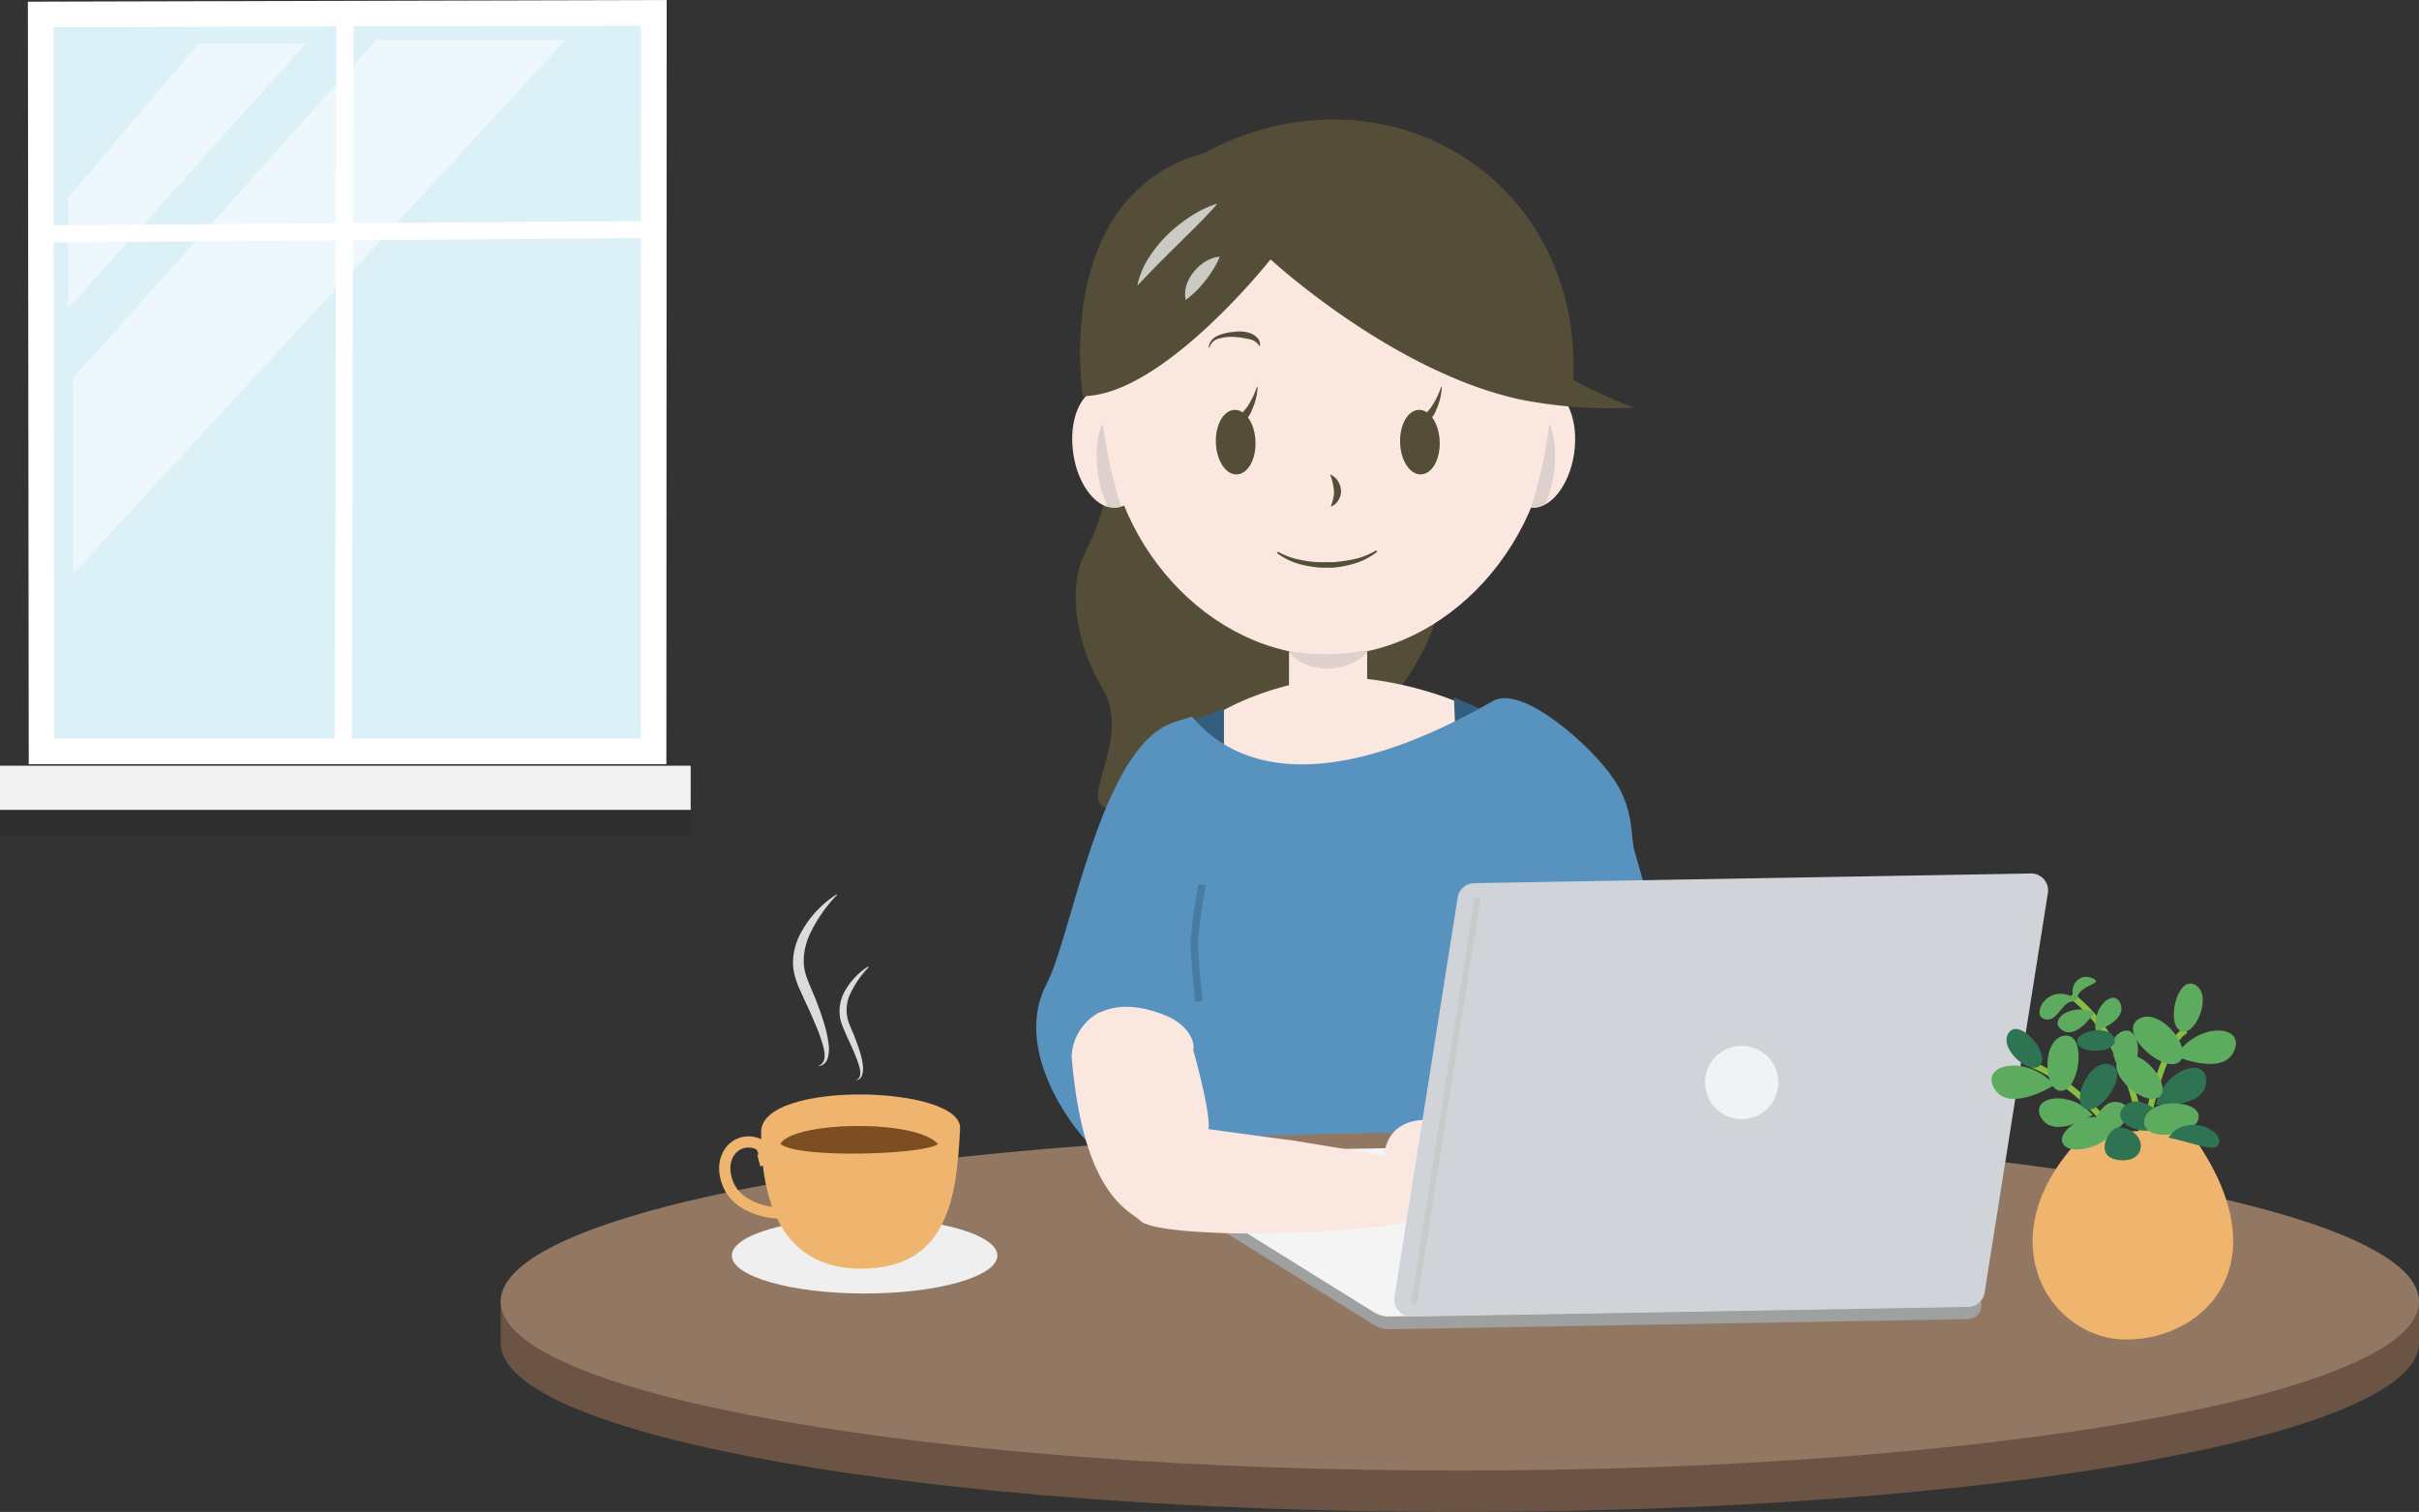 <svg xmlns="http://www.w3.org/2000/svg" xmlns:xlink="http://www.w3.org/1999/xlink" viewBox="0 0 322.5 201.62"><rect x="0" y="0" width="322.5" height="201.62" fill="#333333" stroke="none"/><defs><style>.cls-1,.cls-18,.cls-22,.cls-31{fill:none;}.cls-2{isolation:isolate;}.cls-3{fill:#544e38;}.cls-4{fill:#fae7e0;}.cls-5{fill:#335e7d;}.cls-6{fill:#5893c0;}.cls-35,.cls-7{opacity:0.7;}.cls-26,.cls-35,.cls-8{fill:#fff;}.cls-9{clip-path:url(#clip-path);}.cls-10{opacity:0.3;mix-blend-mode:multiply;}.cls-11{fill:#9f9fa0;}.cls-12{clip-path:url(#clip-path-2);}.cls-13{fill:#6c5444;}.cls-14{fill:#927762;}.cls-15{fill:#efefef;}.cls-16{fill:#efb46d;}.cls-17{fill:#7d4e22;}.cls-18{stroke:#efb46d;stroke-width:1.5px;}.cls-18,.cls-22,.cls-25,.cls-27,.cls-31{stroke-miterlimit:10;}.cls-19,.cls-34{fill:#9fa0a0;}.cls-20{fill:#f4f4f4;}.cls-21{fill:#d0d3d7;}.cls-22{stroke:#487ca3;}.cls-23{opacity:0.1;}.cls-24{fill:#040000;}.cls-25{fill:#dcf0f8;stroke-width:3.4px;}.cls-25,.cls-27{stroke:#fff;}.cls-26{opacity:0.5;}.cls-27{fill:#e3f2f7;stroke-width:2.27px;}.cls-28{fill:#f2f2f3;}.cls-29{fill:#dadbdb;}.cls-30{clip-path:url(#clip-path-3);}.cls-31{stroke:#87bd42;stroke-width:0.82px;}.cls-32{fill:#5dab5f;}.cls-33{fill:#2f7452;}.cls-34{stroke:#c9caca;stroke-linecap:round;stroke-linejoin:round;stroke-width:0.8px;}</style><clipPath id="clip-path"><path id="SVGID" class="cls-1" d="M147.1,51.69c1.07-17.35,14-31.07,29.72-31.07s28.7,13.78,29.72,31.19c2.27.61,3.76,3.9,3.41,7.91-.39,4.44-2.88,8-5.56,8a2.92,2.92,0,0,1-.5-.09C199,79.31,188.32,87.43,176.82,87.43s-22.33-8.2-27.15-19.93a3,3,0,0,1-1.14.26c-2.68,0-5.16-3.6-5.55-8S144.43,51.72,147.1,51.69Z"/></clipPath><clipPath id="clip-path-2"><rect class="cls-1" x="66.75" y="145.95" width="255.75" height="55.68"/></clipPath><clipPath id="clip-path-3"><rect class="cls-1" x="265.51" y="130.26" width="32.57" height="48.37"/></clipPath></defs><title>img_remote_work04_3</title><g class="cls-2"><g id="レイヤー_2" data-name="レイヤー 2"><g id="レイヤー_1-2" data-name="レイヤー 1"><path class="cls-3" d="M147.9,61.57a27.08,27.08,0,0,1-3.1,11.82c-2.89,5.54-.84,13.45,2.19,18.43,4.11,6.77-3.65,15.36.84,16,13.3,1.84,37.72-27.07,27.15-35.66C168.94,67.24,160.12,56.52,147.9,61.57Z"/><path class="cls-3" d="M162.57,61.57a27.08,27.08,0,0,1-3.1,11.82c-2.89,5.54-.83,13.45,2.2,18.43,4.11,6.77-3.66,15.36.83,16,13.31,1.84,37.73-27.07,27.16-35.66C183.61,67.24,174.8,56.52,162.57,61.57Z"/><path class="cls-4" d="M200.25,59.72c-.39,4.44,1.47,8,4.14,8s5.17-3.6,5.56-8-1.47-8-4.15-8S200.63,55.28,200.25,59.72Z"/><path class="cls-4" d="M143,59.72c.39,4.44,2.87,8,5.55,8s4.54-3.6,4.15-8-2.87-8-5.55-8S142.59,55.28,143,59.72Z"/><path class="cls-4" d="M176.12,90.5c-8.73,1.29-18.34,5.7-18,10.14s11.83,7.89,21.11,7.25,17.28-3.55,21-7C205.51,95.92,185.32,89.15,176.12,90.5Z"/><polygon class="cls-5" points="163.18 101.28 158.54 101.98 158.54 96.31 163.18 94.48 163.18 101.28"/><polygon class="cls-5" points="194.13 100.17 199.13 100.94 199.13 95.26 193.84 93 194.13 100.17"/><path class="cls-6" d="M158.84,95.58c.79.07,9.41,15.59,40.29-2.15,3.9-2.08,13,6,16,10.44,2.73,4,2.26,7.55,2.73,9.44L229,151.94l-46.15,7L146.1,153.2c-.35.52-11.87-11.94-6.56-22,3.3-6.26,7.21-31.65,16.9-34.86"/><rect class="cls-4" x="171.85" y="77.43" width="10.42" height="17.04"/><path class="cls-4" d="M147.23,54c0,18.45,14.2,33.4,29.83,33.4s29.82-15,29.82-33.4-13.35-33.41-29.82-33.41S147.23,35.58,147.23,54Z"/><path class="cls-3" d="M177.32,63.26a2.27,2.27,0,0,1,1,.81,2.57,2.57,0,0,1,.46,1.29,2.23,2.23,0,0,1-.34,1.34,2.12,2.12,0,0,1-1,.86c.11-.44.26-.79.32-1.14a3.18,3.18,0,0,0,.08-1A7.87,7.87,0,0,0,177.32,63.26Z"/><path class="cls-3" d="M192.22,51.55a8,8,0,0,1-.7,3,3.87,3.87,0,0,1-.8,1.35,2.76,2.76,0,0,1-1.39.76l-.05-.07a9.56,9.56,0,0,1,.73-1.29c.24-.39.6-.7.86-1.1a10.68,10.68,0,0,0,1.26-2.61Z"/><path class="cls-3" d="M167.66,51.55a8,8,0,0,1-.7,3,3.84,3.84,0,0,1-.79,1.35,2.79,2.79,0,0,1-1.4.76l-.05-.08a10.07,10.07,0,0,1,.73-1.28c.24-.4.6-.7.86-1.1a10.68,10.68,0,0,0,1.26-2.61Z"/><path class="cls-3" d="M193.14,46.33a1.71,1.71,0,0,0-1.35-1.2,6,6,0,0,0-1.93-.2,12.15,12.15,0,0,0-1.88.27,2.06,2.06,0,0,0-1.48.92h-.09a1.3,1.3,0,0,1,.37-1.08,2.55,2.55,0,0,1,1-.63,4.74,4.74,0,0,1,2.14-.15,6.79,6.79,0,0,1,2.06.48,1.93,1.93,0,0,1,1.28,1.6Z"/><path class="cls-3" d="M161.14,46.34a1.91,1.91,0,0,1,1.28-1.6,6.73,6.73,0,0,1,2.05-.48,4.78,4.78,0,0,1,2.15.15,2.63,2.63,0,0,1,1,.63,1.3,1.3,0,0,1,.36,1.08h-.08a2.1,2.1,0,0,0-1.49-.92,12,12,0,0,0-1.87-.27,5.9,5.9,0,0,0-1.93.2,1.69,1.69,0,0,0-1.35,1.2Z"/><path class="cls-3" d="M191.94,58.86c.09,2.37-1,4.34-2.48,4.4s-2.72-1.83-2.8-4.2,1-4.34,2.48-4.4S191.86,56.49,191.94,58.86Z"/><path class="cls-3" d="M167.38,58.86c.09,2.38-1,4.34-2.48,4.4s-2.71-1.83-2.8-4.2,1-4.34,2.48-4.4S167.3,56.49,167.38,58.86Z"/><path class="cls-3" d="M206.58,51.81a7.79,7.79,0,0,1,3,1.48c3-29.13-24.78-45.92-49.07-32.87-20.44,5.62-16.14,32.4-16.14,32.4,10.61,0,25-18.21,25-18.21C192,42.16,201,49,201,49S206.56,52.16,206.58,51.81Z"/><g class="cls-7"><path class="cls-8" d="M162.31,27.15c-1.73,2-3.56,3.74-5.34,5.51-.91.87-1.77,1.77-2.67,2.65l-2.67,2.78a10.74,10.74,0,0,1,1.51-3.69,18.18,18.18,0,0,1,2.5-3.09,20.29,20.29,0,0,1,3.09-2.45A13.89,13.89,0,0,1,162.31,27.15Z"/></g><g class="cls-7"><path class="cls-8" d="M162.61,34.23A10.73,10.73,0,0,1,161.7,36a15.82,15.82,0,0,1-1,1.42c-.37.45-.73.88-1.15,1.31A13.32,13.32,0,0,1,158.08,40a3.87,3.87,0,0,1,.13-2.06,5.48,5.48,0,0,1,1-1.75,5.92,5.92,0,0,1,1.48-1.3A4.23,4.23,0,0,1,162.61,34.23Z"/></g><g class="cls-9"><g class="cls-10"><path class="cls-11" d="M206.67,56.69a11.65,11.65,0,0,1,.65,4.24,18.36,18.36,0,0,1-.14,2.1c-.11.69-.25,1.38-.42,2.06s-.42,1.35-.67,2a14.53,14.53,0,0,1-1,1.92A7.79,7.79,0,0,1,202,72.1l-.14-.12a14.29,14.29,0,0,0,1.91-3.52,30.72,30.72,0,0,0,1.22-3.85,56.23,56.23,0,0,0,1.54-7.94Z"/></g><g class="cls-10"><path class="cls-11" d="M147.06,56.67a54.87,54.87,0,0,0,1.55,7.94,30.68,30.68,0,0,0,1.21,3.85A14.33,14.33,0,0,0,151.74,72l-.15.12A7.83,7.83,0,0,1,148.45,69a13.42,13.42,0,0,1-1-1.92c-.26-.66-.48-1.34-.68-2s-.3-1.37-.41-2.06a18.37,18.37,0,0,1-.15-2.1,11.87,11.87,0,0,1,.65-4.24Z"/></g></g><g class="cls-10"><path class="cls-11" d="M182.29,86.93a5.84,5.84,0,0,1-2.46,1.69,7.94,7.94,0,0,1-5.52.07A5.61,5.61,0,0,1,171.83,87l0-.19c.86.14,1.72.28,2.58.35a32.35,32.35,0,0,0,5.21-.07c.86-.09,1.73-.21,2.58-.37Z"/></g><path class="cls-3" d="M169.42,34.61s16.22,15,33.34,18.68a62,62,0,0,0,15.12,1.07S203.76,49.49,196.24,40C188,29.6,188.86,25.45,169.42,34.61Z"/><path class="cls-3" d="M183.62,73.57l-.14-.18a10,10,0,0,1-3,1.19,23,23,0,0,1-2.71.39l-1.67,0a13.21,13.21,0,0,1-2.73-.31,9.94,9.94,0,0,1-3-1.09l-.13.18a9.22,9.22,0,0,0,3,1.47,14.45,14.45,0,0,0,2.93.48l1.58,0a14.57,14.57,0,0,0,2.91-.58A9.2,9.2,0,0,0,183.62,73.57Z"/><g class="cls-12"><path class="cls-13" d="M322.5,179.08c0,12.45-57.25,22.54-127.87,22.54S66.75,191.53,66.75,179.08v-5.67H322.5Z"/><path class="cls-14" d="M322.5,173.56c0,12.45-57.25,22.54-127.87,22.54S66.75,186,66.75,173.56,124,151,194.63,151s127.87,10.1,127.87,22.54"/><path class="cls-15" d="M97.57,167.43c0,2.79,7.93,5.06,17.7,5.06s17.7-2.27,17.7-5.06-7.93-5.06-17.7-5.06-17.7,2.27-17.7,5.06"/><path class="cls-16" d="M128,150.5c.3-5.77-26.53-6.52-26.53.45s1.48,18.23,13.34,18.23S127.55,159.1,128,150.5"/><path class="cls-17" d="M104.05,152.55c2.4,2,19.42,1.41,21,0-3-3.39-19.43-3-21,0"/><path class="cls-18" d="M101.18,154.83c1-.27.81-2-.37-2.39-2.67-.86-5.27,1.77-3.72,5.52,1.13,2.75,4.53,3.67,6.55,3.8"/></g><path class="cls-19" d="M262.18,175.91l-77,1.35a3.86,3.86,0,0,1-2.07-.63L156.85,160.3c-2.65-1.66-2.67-5,0-5l77-1.35a4,4,0,0,1,2.07.63l26.22,16.34C264.81,172.56,264.83,175.87,262.18,175.91Z"/><path class="cls-20" d="M262.15,174.21l-77,1.35a3.86,3.86,0,0,1-2.07-.63L156.82,158.6c-2.65-1.66-2.67-5,0-5l77-1.35a3.86,3.86,0,0,1,2.07.63l26.22,16.34C264.78,170.86,264.8,174.17,262.15,174.21Z"/><path class="cls-4" d="M146.57,135a7,7,0,0,0-3.7,5.88c1.51,18.57,7.73,20.51,9.16,21.91s10.59,1.68,13.56,1.69c6,0,21.08-.48,22.85-2.06l-.68-9.38c1.3-1.16-3.11,2.58-3.43,1,0,0-14.46-2.35-12.17-2s-11.07-1.47-11.07-1.47.58-1.11-2-10.53c.27-1.46-1-3.61-4-4.75s-5.83-1.44-8.24-.36Z"/><path class="cls-4" d="M184.52,154.58s-.33-5.91,6.91-5.2c2.86,9.44,1.37,10.19,1.37,10.19h-9.11Z"/><path class="cls-21" d="M262.38,174.28l-74.2,1.29A2.27,2.27,0,0,1,185.9,173l8.44-53.32a2.28,2.28,0,0,1,2.2-1.91l74.21-1.29a2.25,2.25,0,0,1,2.27,2.62l-8.44,53.32A2.27,2.27,0,0,1,262.38,174.28Z"/><path class="cls-22" d="M160.28,118a69.18,69.18,0,0,0-1.05,7.34c-.06,2.19.62,8.19.62,8.19"/><g class="cls-23"><rect class="cls-24" y="105.55" width="92.08" height="5.89"/></g><polygon class="cls-25" points="87.14 100.2 5.53 100.2 5.42 1.92 87.18 1.71 87.14 100.2"/><polygon class="cls-26" points="26.5 5.79 9.05 26.41 9.05 41.15 40.78 5.79 26.5 5.79"/><polygon class="cls-26" points="50.13 5.33 9.73 50.44 9.73 76.51 75.39 5.33 50.13 5.33"/><line class="cls-27" x1="5.84" y1="31.19" x2="86" y2="30.61"/><line class="cls-27" x1="45.99" y1="1.93" x2="45.77" y2="99.86"/><rect class="cls-28" y="102.11" width="92.08" height="5.89"/><path class="cls-29" d="M111.59,119.34A19.65,19.65,0,0,0,108,124.5a8.89,8.89,0,0,0-.81,2.88,7.82,7.82,0,0,0,0,1.45,6.73,6.73,0,0,0,.33,1.41l.25.69.31.75.63,1.5c.39,1,.77,2,1.09,3.07a15.93,15.93,0,0,1,.7,3.25,4.54,4.54,0,0,1-.18,1.71l-.21.4a3.22,3.22,0,0,1-.32.32,3.37,3.37,0,0,1-.38.19l-.41.08a1.33,1.33,0,0,0,.92-1.1,4.23,4.23,0,0,0-.15-1.49,21,21,0,0,0-1.06-3c-.42-1-.85-2-1.3-2.92l-.66-1.47-.33-.73c-.11-.26-.2-.55-.3-.83a7.85,7.85,0,0,1-.37-1.73,7.48,7.48,0,0,1,.07-1.77A8.68,8.68,0,0,1,107,124a13.69,13.69,0,0,1,4.55-4.74Z"/><path class="cls-29" d="M115.79,129a13,13,0,0,0-2.37,3.4,5,5,0,0,0-.32,3.79c.18.58.53,1.29.78,1.93s.51,1.34.72,2a10.19,10.19,0,0,1,.46,2.14,3.13,3.13,0,0,1-.13,1.13.92.92,0,0,1-.86.65.86.86,0,0,0,.61-.72,2.79,2.79,0,0,0-.1-1,14.69,14.69,0,0,0-.7-1.95c-.54-1.31-1.17-2.5-1.7-3.92a5.35,5.35,0,0,1,.55-4.44,9.18,9.18,0,0,1,3-3.12Z"/><g class="cls-30"><path class="cls-31" d="M270.94,142c2.89.85,10,6.54,11.62,10.6"/><path class="cls-31" d="M291.45,137.39c-3,1.4-5.85,12.78-6.08,19.1"/><path class="cls-31" d="M286.3,157.5c-.15-3.74-1.25-17.93-10.13-24.71"/><path class="cls-16" d="M278.05,151.11l13.62-.55c13.08,17.44,2.46,28.07-8.17,28.07s-19.07-14.17-5.45-27.52"/><path class="cls-32" d="M279,148.69c-3.09-3.55-8.57-2.43-6.84.42s6.84-.42,6.84-.42"/><path class="cls-32" d="M279.22,135c-3.08-1.34-6.28,1.05-4.29,2.37s4.29-2.37,4.29-2.37"/><path class="cls-32" d="M279.41,137.51c-.57-3.32,2.52-5.85,3.32-3.6s-3.32,3.6-3.32,3.6"/><path class="cls-32" d="M278.54,151.71c4.21.16,6.85-4.09,3.93-4.72s-3.93,4.72-3.93,4.72"/><path class="cls-32" d="M283.36,143.87c2.95-3,1.58-7.81-.85-6.08s.85,6.08.85,6.08"/><path class="cls-32" d="M273.89,144.69c-3.61-4.14-10-2.84-8,.49s8-.49,8-.49"/><path class="cls-33" d="M278.24,147.93c-2.44-.5.2-6.79,3-6s-.87,6.46-3,6"/><path class="cls-33" d="M277,139.25c-.86-1.59,4-2.79,4.85-.86s-4.08,2.27-4.85.86"/><path class="cls-32" d="M275.18,152.72c-1.66-1.86,4.2-5.34,6-3s-4.54,4.67-6,3"/><path class="cls-32" d="M275.1,145.42c-2.61.69-3.09-6.68,0-7.29s2.28,6.67,0,7.29"/><path class="cls-33" d="M272.15,141.82c-1,2-5.74-1.78-4.41-4s5.31,2.27,4.41,4"/><path class="cls-33" d="M287.43,147.31c1.17-4.9,6.92-6.57,6.7-3s-6.7,3-6.7,3"/><path class="cls-33" d="M289.41,149.92c-3.91,2.26-8.53-.46-6.07-2.51s6.07,2.51,6.07,2.51"/><path class="cls-32" d="M290.06,140.84c2.85-4.57,9.26-4.3,7.82-.76s-7.82.76-7.82.76"/><path class="cls-32" d="M287.63,146.41c2.4-1.16-2-7-4.72-5.45s2.59,6.48,4.72,5.45"/><path class="cls-32" d="M293.1,149.21c.65-2.59-6.64-3-7.21.12s6.64,2.17,7.21-.12"/><path class="cls-32" d="M290.29,141.76c2.6-1.25-2.13-7.59-5.09-5.91s2.78,7,5.09,5.91"/><path class="cls-32" d="M290.54,137.37c1.93,1.36,4.57-4.55,2.19-6s-3.9,4.79-2.19,6"/><path class="cls-33" d="M282.4,150.35c-1.24,0-3.53,4.11.32,4.37s3.43-4.26-.32-4.37"/><path class="cls-33" d="M289.1,151.69c2.19-3.11,6.79-1.31,6.76.46s-2.54.5-6.76-.46"/><path class="cls-32" d="M276.21,133.57c-1.41.07-2.07,3.23-3.94,2.18-1.19-.67.58-4.48,4.13-2.81-.51-1.91,1.13-3.23,2.65-2.45s-2,.74-2.18,2.84"/></g><line class="cls-34" x1="196.95" y1="120.02" x2="188.55" y2="173.58"/><circle class="cls-35" cx="232.2" cy="144.35" r="4.89"/></g></g></g></svg>